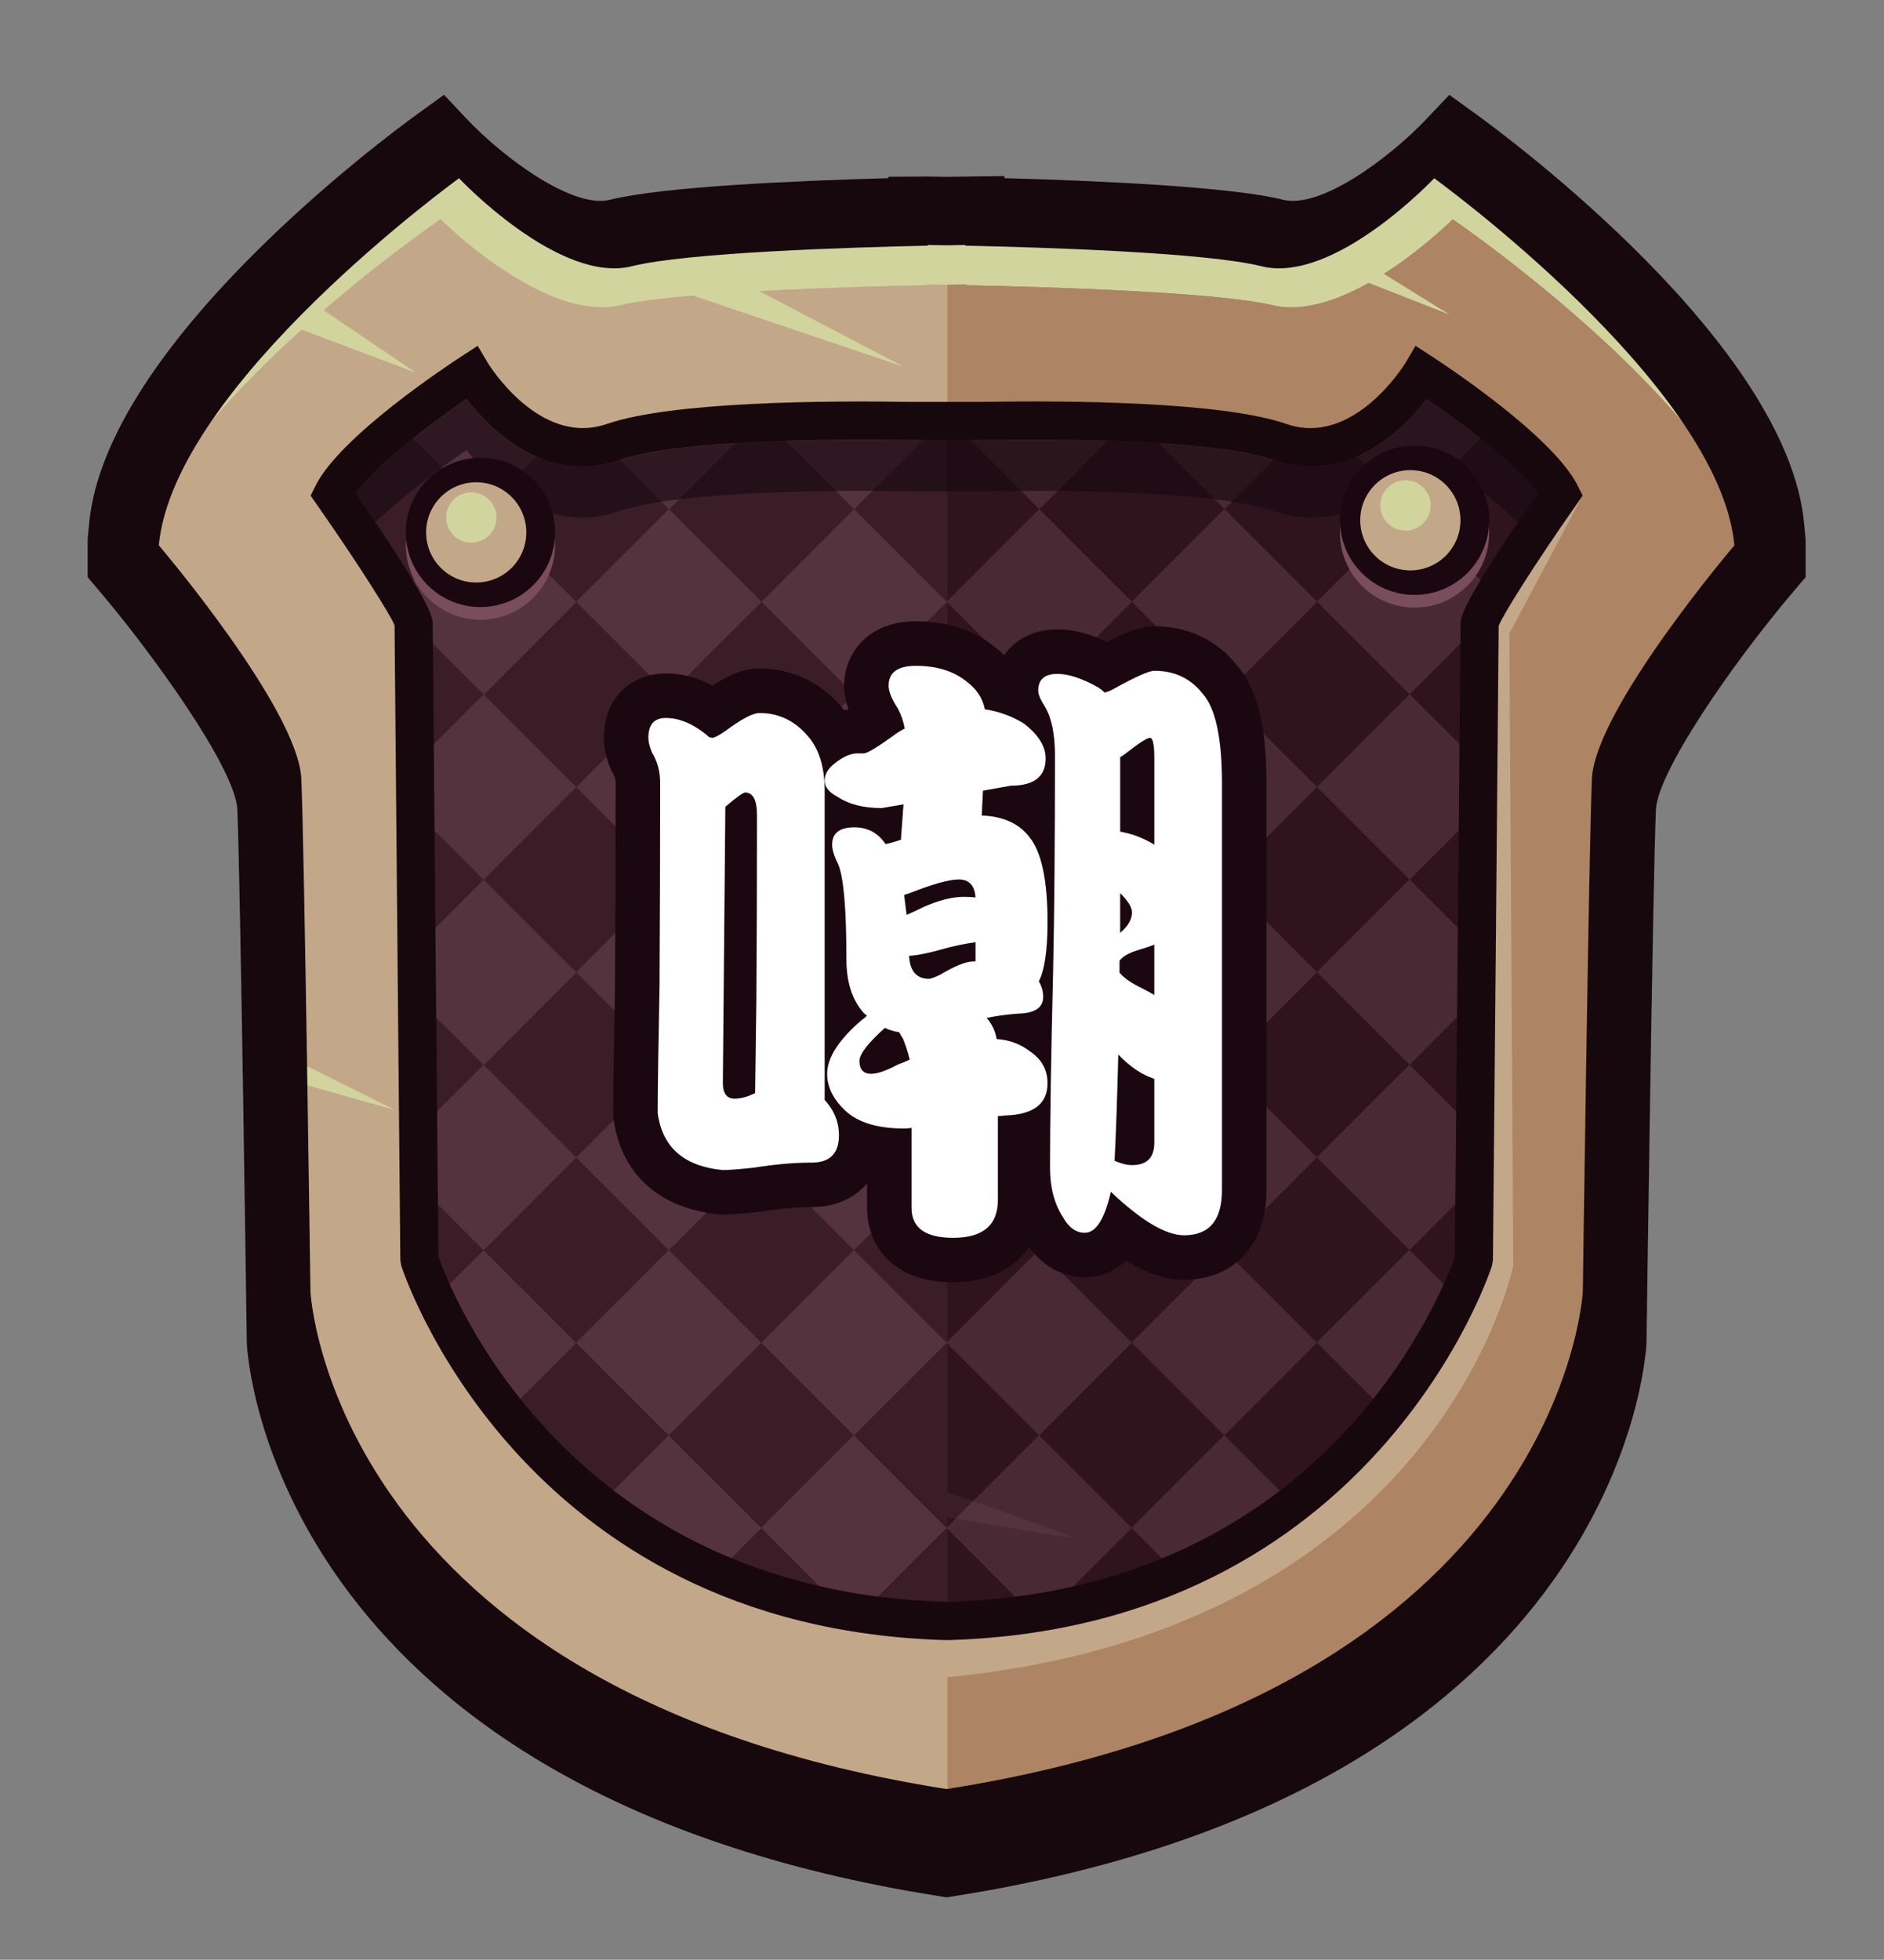 <?xml version="1.0" encoding="UTF-8"?><svg id="a" xmlns="http://www.w3.org/2000/svg" viewBox="0 0 148.182 154.091"><rect x="0" y="0" width="148.182" height="154.091" fill="#808080" stroke="none"/><path d="M114.262,9.613s-8.17,8.665-14.111,7.18c-4.542-1.136-18.046-1.547-24.159-1.679v-.054s-.569,.007-1.536,.024c-.968-.017-1.537-.024-1.537-.024v.054c-6.112,.131-19.616,.543-24.158,1.679-5.942,1.485-14.112-7.18-14.112-7.18,0,0-23.271,16.835-24.509,29.956,0,0,11.388,13.369,11.636,19.063,.247,5.694,.743,41.839,.743,41.839,0,0,1.627,32.679,51.937,40.601v-.109l.003,.109c50.31-7.922,51.937-40.601,51.937-40.601,0,0,.495-36.145,.743-41.839,.248-5.694,11.636-19.063,11.636-19.063-1.238-13.121-24.509-29.956-24.509-29.956Zm7.299,42.48s-3.203,56.647-3.203,58.627-17.183,17.19-17.183,17.19l-30.099,10.998-22-12.406-21.336-19.044-1.569-54.122-9.438-14.363,15.979-15.289,16.364,4.468h20.697l32.239,.682,14.016-3.832,11.648,16.582-6.115,10.508Z" fill="#d2d49e"/><path d="M114.262,17.247s-8.17,8.162-14.111,6.763c-4.542-1.07-18.046-1.458-24.159-1.581v-.051s-.569,.006-1.536,.023c-.968-.016-1.537-.023-1.537-.023v.051c-6.112,.124-19.616,.511-24.158,1.581-5.942,1.399-14.111-6.763-14.111-6.763,0,0-23.272,15.857-24.509,28.216,0,0,11.388,12.592,11.636,17.956,.248,5.363,.743,39.41,.743,39.41,0,0,1.627,30.782,51.937,38.244v-.103l.003,.103c50.31-7.462,51.937-38.244,51.937-38.244,0,0,.495-34.046,.743-39.41,.248-5.363,11.636-17.956,11.636-17.956-1.238-12.359-24.509-28.216-24.509-28.216Z" fill="#c3a789"/><path d="M114.262,17.247s-8.17,8.162-14.111,6.763c-4.542-1.07-18.046-1.458-24.159-1.581v-.051s-.569,.006-1.536,.023v118.673c50.311-7.462,51.938-38.244,51.938-38.244,0,0,.495-34.046,.743-39.41,.248-5.363,11.636-17.956,11.636-17.956-1.238-12.359-24.509-28.217-24.509-28.217Z" fill="#ad8464"/><path d="M124.479,38.974l-5.762,10.846,.309,49.683s-5.778,28.98-45.284,32.459l1-6.374,34.927-26.564,4.684-5.519,1.516-43.589,8.61-10.942Z" fill="#c3a789"/><polyline points="87.114 126.185 101.174 129.579 89.955 125.338 86.41 126.185" fill="#c3a789"/><path d="M111.832,29.099s-4.544,7.725-11.134,5.453c-6.589-2.272-26.244-1.591-26.244-1.591V127.256c33.058-.909,41.467-28.402,41.467-28.402,0,0,.454-48.851,.454-49.987s6.362-10.225,6.362-10.225c-1.818-3.635-10.906-9.543-10.906-9.543Z" fill="#391b25"/><path d="M74.455,39.214v-6.252s-19.655-.682-26.244,1.59c-6.589,2.272-11.134-5.453-11.134-5.453,0,0-9.089,5.908-10.906,9.543,0,0,6.362,9.089,6.362,10.225s.454,49.987,.454,49.987c0,0,8.409,27.493,41.468,28.402v-7.973c3.784,.651,9.443,1.614,9.849,1.614,.445,0-6.186-2.32-9.849-3.59V39.214Z" fill="#4b2933"/><g><g opacity=".34"><rect x="25.6" y="93.152" width="10.302" height="10.302" transform="translate(-60.504 50.536) rotate(-45)" fill="#1b070f"/><rect x="40.16" y="107.712" width="10.302" height="10.302" transform="translate(-66.535 65.096) rotate(-45)" fill="#1b070f"/><rect x="32.884" y="100.437" width="10.302" height="10.302" transform="translate(-63.522 57.821) rotate(-45)" fill="#674653"/><rect x="54.72" y="122.272" width="10.302" height="10.302" transform="translate(-72.566 79.657) rotate(-45)" fill="#1b070f"/><rect x="47.444" y="114.997" width="10.302" height="10.302" transform="translate(-69.553 72.381) rotate(-45)" fill="#674653"/></g><g opacity=".34"><rect x="25.6" y="78.583" width="10.302" height="10.302" transform="translate(-50.202 46.269) rotate(-45)" fill="#1b070f"/><rect x="40.16" y="93.143" width="10.302" height="10.302" transform="translate(-56.233 60.829) rotate(-45)" fill="#1b070f"/><rect x="32.884" y="85.867" width="10.302" height="10.302" transform="translate(-53.219 53.554) rotate(-45)" fill="#674653"/><rect x="54.72" y="107.703" width="10.302" height="10.302" transform="translate(-62.264 75.389) rotate(-45)" fill="#1b070f"/><rect x="47.444" y="100.427" width="10.302" height="10.302" transform="translate(-59.25 68.114) rotate(-45)" fill="#674653"/><rect x="69.28" y="122.263" width="10.302" height="10.302" transform="translate(-68.295 89.95) rotate(-45)" fill="#1b070f"/><rect x="62.005" y="114.988" width="10.302" height="10.302" transform="translate(-65.281 82.674) rotate(-45)" fill="#674653"/></g><g opacity=".34"><rect x="25.609" y="64.022" width="10.302" height="10.302" transform="translate(-39.904 42.011) rotate(-45)" fill="#1b070f"/><rect x="40.169" y="78.582" width="10.302" height="10.302" transform="translate(-45.935 56.571) rotate(-45)" fill="#1b070f"/><rect x="32.894" y="71.307" width="10.302" height="10.302" transform="translate(-42.921 49.296) rotate(-45)" fill="#674653"/><rect x="54.729" y="93.143" width="10.302" height="10.302" transform="translate(-51.966 71.131) rotate(-45)" fill="#1b070f"/><rect x="47.454" y="85.867" width="10.302" height="10.302" transform="translate(-48.952 63.856) rotate(-45)" fill="#674653"/><rect x="69.289" y="107.703" width="10.302" height="10.302" transform="translate(-57.997 85.692) rotate(-45)" fill="#1b070f"/><rect x="62.014" y="100.427" width="10.302" height="10.302" transform="translate(-54.983 78.416) rotate(-45)" fill="#674653"/><rect x="83.85" y="122.263" width="10.302" height="10.302" transform="translate(-64.028 100.252) rotate(-45)" fill="#1b070f"/><rect x="76.574" y="114.988" width="10.302" height="10.302" transform="translate(-61.014 92.976) rotate(-45)" fill="#674653"/></g><g opacity=".34"><rect x="25.609" y="49.453" width="10.302" height="10.302" transform="translate(-29.601 37.744) rotate(-45)" fill="#1b070f"/><rect x="40.169" y="64.013" width="10.302" height="10.302" transform="translate(-35.632 52.304) rotate(-45)" fill="#1b070f"/><rect x="32.894" y="56.738" width="10.302" height="10.302" transform="translate(-32.619 45.028) rotate(-45)" fill="#674653"/><rect x="54.729" y="78.573" width="10.302" height="10.302" transform="translate(-41.663 66.864) rotate(-45)" fill="#1b070f"/><rect x="47.454" y="71.298" width="10.302" height="10.302" transform="translate(-38.65 59.589) rotate(-45)" fill="#674653"/><rect x="69.289" y="93.133" width="10.302" height="10.302" transform="translate(-47.694 81.424) rotate(-45)" fill="#1b070f"/><rect x="62.014" y="85.858" width="10.302" height="10.302" transform="translate(-44.681 74.149) rotate(-45)" fill="#674653"/><rect x="83.85" y="107.694" width="10.302" height="10.302" transform="translate(-53.725 95.984) rotate(-45)" fill="#1b070f"/><rect x="76.574" y="100.418" width="10.302" height="10.302" transform="translate(-50.712 88.709) rotate(-45)" fill="#674653"/><rect x="91.134" y="114.978" width="10.302" height="10.302" transform="translate(-56.743 103.269) rotate(-45)" fill="#674653"/></g><g opacity=".34"><polygon points="31.535 33.525 25.74 39.012 30.769 47.328 38.054 40.044 31.535 33.525" fill="#1b070f"/><rect x="40.178" y="49.453" width="10.302" height="10.302" transform="translate(-25.334 48.046) rotate(-45)" fill="#1b070f"/><rect x="32.903" y="42.177" width="10.302" height="10.302" transform="translate(-22.32 40.77) rotate(-45)" fill="#674653"/><rect x="54.739" y="64.013" width="10.302" height="10.302" transform="translate(-31.365 62.606) rotate(-45)" fill="#1b070f"/><rect x="47.463" y="56.737" width="10.302" height="10.302" transform="translate(-28.351 55.331) rotate(-45)" fill="#674653"/><rect x="69.299" y="78.573" width="10.302" height="10.302" transform="translate(-37.396 77.166) rotate(-45)" fill="#1b070f"/><rect x="62.023" y="71.298" width="10.302" height="10.302" transform="translate(-34.382 69.891) rotate(-45)" fill="#674653"/><rect x="83.859" y="93.133" width="10.302" height="10.302" transform="translate(-43.427 91.726) rotate(-45)" fill="#1b070f"/><rect x="76.584" y="85.858" width="10.302" height="10.302" transform="translate(-40.413 84.451) rotate(-45)" fill="#674653"/><rect x="98.419" y="107.693" width="10.302" height="10.302" transform="translate(-49.458 106.287) rotate(-45)" fill="#1b070f"/><rect x="91.144" y="100.418" width="10.302" height="10.302" transform="translate(-46.445 99.011) rotate(-45)" fill="#674653"/></g><g opacity=".34"><rect x="40.178" y="34.883" width="10.302" height="10.302" transform="translate(-15.032 43.779) rotate(-45)" fill="#1b070f"/><polygon points="37.014 29.764 31.535 33.525 38.054 40.044 43.907 34.191 37.014 29.764" fill="#674653"/><rect x="54.739" y="49.443" width="10.302" height="10.302" transform="translate(-21.063 58.339) rotate(-45)" fill="#1b070f"/><rect x="47.463" y="42.168" width="10.302" height="10.302" transform="translate(-18.049 51.063) rotate(-45)" fill="#674653"/><rect x="69.299" y="64.004" width="10.302" height="10.302" transform="translate(-27.094 72.899) rotate(-45)" fill="#1b070f"/><rect x="62.023" y="56.728" width="10.302" height="10.302" transform="translate(-24.08 65.624) rotate(-45)" fill="#674653"/><rect x="83.859" y="78.564" width="10.302" height="10.302" transform="translate(-33.125 87.459) rotate(-45)" fill="#1b070f"/><rect x="76.584" y="71.288" width="10.302" height="10.302" transform="translate(-30.111 80.184) rotate(-45)" fill="#674653"/><rect x="98.419" y="93.124" width="10.302" height="10.302" transform="translate(-39.156 102.019) rotate(-45)" fill="#1b070f"/><rect x="91.144" y="85.849" width="10.302" height="10.302" transform="translate(-36.142 94.744) rotate(-45)" fill="#674653"/><rect x="105.704" y="100.409" width="10.302" height="10.302" transform="translate(-42.173 109.304) rotate(-45)" fill="#674653"/></g><g opacity=".34"><rect x="54.748" y="34.883" width="10.302" height="10.302" transform="translate(-10.764 54.081) rotate(-45)" fill="#1b070f"/><polygon points="52.296 33.815 46.241 31.857 45.339 32.759 52.624 40.044 59.908 32.759 58.899 31.75 52.296 33.815" fill="#674653"/><rect x="69.308" y="49.443" width="10.302" height="10.302" transform="translate(-16.795 68.641) rotate(-45)" fill="#1b070f"/><rect x="62.033" y="42.168" width="10.302" height="10.302" transform="translate(-13.782 61.366) rotate(-45)" fill="#674653"/><rect x="83.868" y="64.004" width="10.302" height="10.302" transform="translate(-22.827 83.201) rotate(-45)" fill="#1b070f"/><rect x="76.593" y="56.728" width="10.302" height="10.302" transform="translate(-19.813 75.926) rotate(-45)" fill="#674653"/><rect x="98.429" y="78.564" width="10.302" height="10.302" transform="translate(-28.858 97.761) rotate(-45)" fill="#1b070f"/><rect x="91.153" y="71.288" width="10.302" height="10.302" transform="translate(-25.844 90.486) rotate(-45)" fill="#674653"/><rect x="112.989" y="93.124" width="10.302" height="10.302" transform="translate(-34.889 112.322) rotate(-45)" fill="#1b070f"/><rect x="105.713" y="85.848" width="10.302" height="10.302" transform="translate(-31.875 105.046) rotate(-45)" fill="#674653"/></g><g opacity=".34"><rect x="69.308" y="34.874" width="10.302" height="10.302" transform="translate(-6.493 64.374) rotate(-45)" fill="#1b070f"/><rect x="62.033" y="27.598" width="10.302" height="10.302" transform="translate(-3.48 57.098) rotate(-45)" fill="#674653"/><rect x="83.868" y="49.434" width="10.302" height="10.302" transform="translate(-12.524 78.934) rotate(-45)" fill="#1b070f"/><rect x="76.593" y="42.159" width="10.302" height="10.302" transform="translate(-9.511 71.658) rotate(-45)" fill="#674653"/><rect x="98.429" y="63.994" width="10.302" height="10.302" transform="translate(-18.555 93.494) rotate(-45)" fill="#1b070f"/><rect x="91.153" y="56.719" width="10.302" height="10.302" transform="translate(-15.542 86.219) rotate(-45)" fill="#674653"/><rect x="112.989" y="78.554" width="10.302" height="10.302" transform="translate(-24.586 108.054) rotate(-45)" fill="#1b070f"/><rect x="105.713" y="71.279" width="10.302" height="10.302" transform="translate(-21.573 100.779) rotate(-45)" fill="#674653"/></g><g opacity=".34"><rect x="83.878" y="34.874" width="10.302" height="10.302" transform="translate(-2.226 74.676) rotate(-45)" fill="#1b070f"/><rect x="76.602" y="27.598" width="10.302" height="10.302" transform="translate(.788 67.4) rotate(-45)" fill="#674653"/><rect x="98.438" y="49.434" width="10.302" height="10.302" transform="translate(-8.257 89.236) rotate(-45)" fill="#1b070f"/><rect x="91.162" y="42.159" width="10.302" height="10.302" transform="translate(-5.243 81.961) rotate(-45)" fill="#674653"/><rect x="112.998" y="63.994" width="10.302" height="10.302" transform="translate(-14.288 103.796) rotate(-45)" fill="#1b070f"/><rect x="105.723" y="56.719" width="10.302" height="10.302" transform="translate(-11.274 96.521) rotate(-45)" fill="#674653"/></g><g opacity=".34"><rect x="98.438" y="34.865" width="10.302" height="10.302" transform="translate(2.045 84.969) rotate(-45)" fill="#1b070f"/><rect x="91.162" y="27.589" width="10.302" height="10.302" transform="translate(5.059 77.693) rotate(-45)" fill="#674653"/><rect x="112.998" y="49.425" width="10.302" height="10.302" transform="translate(-3.986 99.529) rotate(-45)" fill="#1b070f"/><rect x="105.723" y="42.149" width="10.302" height="10.302" transform="translate(-.972 92.254) rotate(-45)" fill="#674653"/></g><rect x="113.007" y="34.864" width="10.302" height="10.302" transform="translate(6.313 95.271) rotate(-45)" fill="#1b070f" opacity=".34"/><rect x="105.732" y="27.589" width="10.302" height="10.302" transform="translate(9.326 87.996) rotate(-45)" fill="#674653" opacity=".34"/></g><path d="M133.506,34.636c-.628-.8-1.292-1.592-1.982-2.372-1.724-1.95-3.605-3.822-5.472-5.544-5.973-5.509-11.79-9.474-11.79-9.474h0s-.757,.753-1.966,1.758c-.089,.074-.18,.148-.274,.224-1.351,1.101-3.189,2.436-5.182,3.447-.947,.48-1.925,.881-2.903,1.146-.165,.045-.329,.086-.494,.123-.714,.158-1.423,.245-2.112,.219-.014,0-.029,.002-.043,.002-.386-.017-.766-.067-1.138-.155-3.407-.802-11.854-1.221-18.444-1.432-.549-.018-1.085-.034-1.605-.049-1.558-.044-2.964-.077-4.11-.1v-.051h0s-.32,.003-.889,.012c-.189,.003-.406,.006-.648,.01h-.064v10.763l.063,.002h0s19.655-.682,26.244,1.591,11.134-5.453,11.134-5.453c0,0,9.089,5.908,10.906,9.543,0,0-6.362,9.089-6.362,10.225s-.454,49.987-.454,49.987c0,0-8.409,27.493-41.468,28.402h0c-.022,0-.042-.003-.064-.003v13.608l.062,.01v-.103l.003,.103c3.93-.583,7.564-1.308,10.922-2.15,1.343-.337,2.643-.692,3.9-1.065,.628-.186,1.246-.377,1.854-.571,1.215-.389,2.388-.794,3.521-1.214,1.133-.42,2.225-.854,3.278-1.301,2.107-.894,4.058-1.84,5.865-2.823,1.807-.984,3.469-2.006,4.999-3.053,1.214-.831,2.34-1.677,3.392-2.533,.911-.741,1.765-1.488,2.563-2.238,.033-.031,.066-.061,.098-.092,.426-.403,.831-.806,1.226-1.209,.791-.808,1.522-1.615,2.197-2.417,.582-.692,1.126-1.38,1.628-2.061,.591-.803,1.129-1.596,1.618-2.373,1.141-1.813,2.016-3.541,2.687-5.114,.575-1.348,1-2.581,1.314-3.655,.105-.358,.197-.698,.278-1.019,.081-.321,.152-.623,.213-.903s.112-.54,.156-.778c.195-1.067,.227-1.676,.227-1.676,0,0,.175-12.003,.368-22.878,.02-1.145,.041-2.277,.062-3.381,.01-.552,.021-1.097,.031-1.634,.02-1.062,.041-2.089,.061-3.067,.01-.504,.021-.995,.031-1.47,.02-.921,.039-1.784,.058-2.577v-.057c.049-1.985,.094-3.513,.132-4.347,.05-1.087,.563-2.474,1.341-3.99,.252-.491,.531-.995,.833-1.507,.115-.195,.232-.39,.353-.587,1.27-2.071,2.849-4.238,4.337-6.146,.217-.279,.433-.553,.645-.82,.519-.653,1.018-1.265,1.479-1.821,.307-.371,.598-.717,.866-1.033,1.072-1.264,1.783-2.051,1.783-2.051-.348-3.476-2.439-7.229-5.265-10.828Z" fill="#ad8464"/><path d="M124.479,38.974l-8.104,10.299c-.023,3.558-.453,49.784-.453,49.784,0,0-8.409,27.493-41.468,28.402h0c-33.059-.909-41.468-28.402-41.468-28.402,0,0-.454-48.851-.454-49.987s-6.362-10.225-6.362-10.225c1.818-3.635,10.906-9.543,10.906-9.543,0,0,4.544,7.725,11.134,5.453s26.244-1.591,26.244-1.591h0l.063-.002v-10.764h-.064c-.242-.003-.459-.007-.648-.009-.568-.009-.889-.012-.889-.012h0v.051c-1.146,.023-2.552,.056-4.11,.1-.519,.015-1.056,.031-1.605,.049-6.59,.211-15.037,.63-18.444,1.432-.371,.087-.751,.138-1.138,.155-.014,0-.029-.002-.043-.002-.689,.026-1.398-.06-2.112-.219-.165-.037-.329-.078-.494-.123-.978-.265-1.956-.666-2.903-1.146-1.993-1.011-3.831-2.346-5.182-3.447-.093-.076-.185-.15-.274-.224-1.209-1.005-1.966-1.758-1.966-1.758h0s-5.818,3.964-11.79,9.474c-1.866,1.722-3.748,3.594-5.472,5.544-.69,.78-1.354,1.572-1.982,2.372-2.826,3.599-4.917,7.352-5.265,10.828,0,0,.712,.787,1.783,2.051,.268,.316,.558,.662,.866,1.033,.461,.556,.96,1.169,1.479,1.821,.212,.266,.427,.541,.645,.82,1.488,1.909,3.066,4.075,4.337,6.146,.121,.197,.238,.392,.353,.587,.302,.513,.581,1.016,.833,1.507,.778,1.516,1.291,2.903,1.341,3.99,.039,.834,.083,2.362,.131,4.347v.057c.02,.792,.04,1.655,.06,2.577,.01,.475,.021,.966,.031,1.47,.02,.978,.04,2.004,.061,3.067,.01,.536,.021,1.082,.031,1.634,.021,1.104,.041,2.237,.062,3.381,.194,10.875,.368,22.878,.368,22.878,0,0,.032,.609,.227,1.676,.043,.237,.095,.497,.156,.778s.131,.582,.213,.903c.081,.321,.174,.661,.278,1.019,.314,1.074,.739,2.307,1.314,3.655,.671,1.572,1.546,3.301,2.687,5.114,.489,.777,1.027,1.57,1.618,2.373,.501,.681,1.046,1.369,1.628,2.061,.675,.803,1.406,1.61,2.197,2.417,.395,.403,.801,.807,1.226,1.209,.032,.031,.066,.061,.098,.092,.798,.75,1.652,1.497,2.563,2.238,1.052,.855,2.179,1.702,3.392,2.533,1.53,1.047,3.193,2.069,4.999,3.053,1.807,.984,3.758,1.929,5.865,2.823,1.053,.447,2.146,.881,3.278,1.301,1.133,.42,2.306,.825,3.521,1.214,.607,.194,1.225,.385,1.854,.571,1.257,.372,2.556,.728,3.9,1.065,3.359,.842,6.992,1.567,10.922,2.15v-.103l.003,.103,.062-.01v-9.188c38.79-3.794,44.508-32.372,44.508-32.372l-.309-49.683,5.762-10.846Z" fill="#c3a789"/><g><polygon points="22.768 25.562 32.712 29.302 24.404 23.685 22.768 25.562" fill="#d2d49e"/><polygon points="49.075 21.408 71.075 28.835 55.443 20.653 49.075 21.408" fill="#d2d49e"/><polygon points="21.383 82.852 21.383 84.546 31.076 87.283 22.199 82.852 21.383 82.852" fill="#d2d49e"/><polygon points="105.392 19.394 102.012 20.024 114.026 24.744 105.392 19.394" fill="#d2d49e"/></g><path d="M90.79,49.241c-.962,0-1.979,.33-3.717,1.229-1.405-.662-2.688-.985-3.9-.985-1.831,0-3.324,.769-4.191,2.031-.274-.273-.572-.528-.894-.763-1.633-1.263-3.667-1.903-6.048-1.903-3.881,0-5.648,2.624-5.648,5.062,0,.606,.114,1.225,.347,1.865-.112,.016-.226,.033-.338,.056-.109-.136-.222-.266-.336-.387-1.675-1.888-3.863-2.886-6.329-2.886-1.117,0-2.253,.408-3.688,1.345-1.198-.634-2.434-.954-3.686-.954-2.866,0-4.867,2.082-4.867,5.062,0,.813,.188,1.648,.577,2.552l.24,.463c.027,.044,.11,.178,.11,.55,0,5.332-.017,10.647-.049,15.898-.097,5.006-.146,8.381-.146,10.029l.03,.46c.573,4.328,3.585,7.068,8.337,7.521l.26,.011c.603,0,1.486-.066,2.902-.22l.142-.02c1.436-.23,2.761-.347,3.938-.347,1.832,0,3.358-.677,4.361-1.862v1.927c0,2.695,1.773,5.844,6.771,5.844,2.707,0,4.806-1.025,5.977-2.782,1.503,2.146,3.529,2.392,4.375,2.392,.927,0,2.145-.258,3.236-1.316,1.628,1.016,3.135,1.512,4.576,1.512,3.936,0,6.479-2.773,6.479-7.064v-31.982c0-4.489-.743-7.441-2.302-9.245-1.612-2.023-3.867-3.093-6.521-3.093Z" fill="#1b070f"/><path d="M52.362,56.452c1.009,0,2.034,.407,3.076,1.221,.13,.098,.244,.195,.342,.293l.244,.049c.162,0,.504-.179,1.025-.537,1.27-.943,2.164-1.416,2.686-1.416,1.465,0,2.701,.57,3.711,1.709,.943,1.01,1.416,2.475,1.416,4.395v24.316c.748,.814,1.123,1.742,1.123,2.783,0,1.432-.717,2.148-2.148,2.148-1.367,0-2.865,.13-4.492,.391-1.205,.13-2.035,.195-2.49,.195-3.061-.293-4.77-1.791-5.127-4.492,0-1.66,.049-4.98,.146-9.961,.032-5.306,.049-10.628,.049-15.967,0-.912-.212-1.709-.635-2.393-.195-.455-.293-.846-.293-1.172,0-1.041,.455-1.562,1.367-1.562Zm7.031,29.493c.032-2.148,.064-4.622,.098-7.422,.032-4.297,.049-9.098,.049-14.404,0-1.204-.31-1.807-.928-1.807-.163,0-.684,.375-1.562,1.123l-.195,21.729c0,.814,.309,1.221,.928,1.221,.488,0,1.025-.146,1.611-.439Zm8.008-26.709h.537c.26,0,1.025-.455,2.295-1.367,.293-.228,.602-.423,.928-.586-.098-.553-.277-1.074-.537-1.562-.488-.748-.732-1.351-.732-1.807,0-1.041,.716-1.562,2.148-1.562,1.595,0,2.896,.391,3.906,1.172,.846,.619,1.351,1.367,1.514,2.246,1.106,.163,2.132,.537,3.076,1.123,1.139,.879,1.709,1.791,1.709,2.734,0,1.433-.912,2.149-2.734,2.149l-2.197,.391-.098,1.953c1.692,.065,2.945,.635,3.76,1.709,.943,1.172,1.416,3.386,1.416,6.641,0,2.246-.229,3.809-.684,4.688,.228,.391,.342,.798,.342,1.221,0,.847-.651,1.286-1.953,1.318-.912,.065-1.742,.18-2.49,.342,.423,.488,.684,1.042,.781,1.66,1.009,.065,1.888,.391,2.637,.977,.911,.619,1.367,1.449,1.367,2.49,0,1.628-1.107,2.475-3.32,2.539-.229,.033-.424,.049-.586,.049v6.592c0,1.985-1.172,2.979-3.516,2.979-2.182,0-3.271-.781-3.271-2.344v-6.299c-.229,.033-.424,.049-.586,.049-2.051,0-3.581-.455-4.59-1.367-.977-.911-1.465-1.888-1.465-2.93,0-1.27,.911-2.686,2.734-4.248,.162-.098,.293-.211,.391-.342-.098-.064-.18-.13-.244-.195-.912-1.009-1.367-2.425-1.367-4.248,0-3.906-.212-6.38-.635-7.422-.326-.65-.488-1.172-.488-1.562,0-.911,.586-1.367,1.758-1.367,1.041,0,1.855,.439,2.441,1.318,.325-.064,.684-.162,1.074-.293,.064-.032,.113-.049,.146-.049v-.146l.195-2.637-1.709,.293c-1.433,0-2.588-.293-3.467-.879-.684-.357-1.025-.781-1.025-1.27s.244-.928,.732-1.319c.684-.553,1.285-.83,1.807-.83Zm4.15,24.073c-.131-.553-.31-1.106-.537-1.66-.131-.195-.229-.357-.293-.488-.424-.064-.798-.179-1.123-.342-1.335,1.205-2.002,2.067-2.002,2.588,0,.684,.309,1.025,.928,1.025,.488,0,1.188-.244,2.1-.732,.357-.13,.667-.26,.928-.391Zm-.244-11.377c.391-.162,.846-.374,1.367-.635,1.204-.521,2.246-.781,3.125-.781,.325,0,.635,.017,.928,.049-.065-.943-.505-1.416-1.318-1.416-.749,0-2.035,.358-3.857,1.074-.195,.065-.342,.114-.439,.146,.064,.488,.13,1.01,.195,1.562Zm5.42,3.662v-1.514c-.912,.131-1.823,.326-2.734,.586-1.042,.293-1.872,.456-2.49,.488,.064,1.205,.586,1.807,1.562,1.807,.13,0,.406-.098,.83-.293,1.204-.716,2.083-1.074,2.637-1.074h.195Zm6.445-22.608c.879,0,1.953,.358,3.223,1.074,.195,.131,.357,.261,.488,.391,.162-.032,.374-.113,.635-.244,1.758-.977,2.848-1.465,3.271-1.465,1.595,0,2.864,.603,3.809,1.807,1.009,1.14,1.514,3.483,1.514,7.032v31.982c0,2.376-.993,3.564-2.979,3.564-1.433,0-3.354-1.14-5.762-3.418-.488,2.148-1.172,3.223-2.051,3.223-.684,0-1.254-.407-1.709-1.221-.684-1.042-1.025-2.344-1.025-3.906,0-3.613,.081-8.756,.244-15.43,.098-4.557,.146-10.205,.146-16.944,0-1.692-.261-2.979-.781-3.857-.358-.553-.537-.977-.537-1.27,0-.879,.504-1.318,1.514-1.318Zm4.492,38.282c.521,.228,.977,.342,1.367,.342,1.172,0,1.758-.586,1.758-1.758v-5.029c-.944-.293-1.889-.928-2.832-1.904-.098,3.776-.195,6.56-.293,8.35Zm.391-14.795c.293,.358,.748,.7,1.367,1.025,.521,.261,.977,.505,1.367,.732v-3.955c-.424,.163-.863,.31-1.318,.439-.717,.229-1.188,.505-1.416,.83v.928Zm.049-11.084c.943,.163,1.839,.505,2.686,1.025v-6.788c0-1.074-.114-1.611-.342-1.611s-.863,.407-1.904,1.221c-.163,.131-.31,.229-.439,.293v5.86Zm0,7.959c.618-.521,.928-1.058,.928-1.611,0-.391-.31-.895-.928-1.514v3.125Z" fill="#fff"/><path d="M36.695,35.39c1.829,2.364,6.19,6.811,12.005,4.805,4.836-1.668,17.611-1.657,22.893-1.574h5.76c5.255-.084,18-.1,22.857,1.574,5.813,2.006,10.177-2.441,12.005-4.805,2.564,1.763,5.315,3.865,7.18,5.689,.471-.697,.976-1.436,1.552-2.264-1.524-2.093-5.298-5.063-8.731-7.425-1.828,2.363-6.191,6.811-12.005,4.805-4.857-1.674-17.603-1.658-22.857-1.574h-5.76c-5.281-.083-18.057-.094-22.893,1.574-5.814,2.006-10.176-2.44-12.005-4.805-3.434,2.361-7.207,5.332-8.731,7.425,.575,.828,1.08,1.567,1.552,2.264,1.865-1.823,4.616-3.926,7.18-5.689Z" fill="#17080e" opacity=".6"/><g><g><circle cx="37.789" cy="42.861" r="5.869" fill="#794d5b"/><circle cx="111.261" cy="41.907" r="5.869" fill="#794d5b"/></g><g><path d="M141.898,41.151c-1.329-14.091-23.291-30.357-25.79-32.165l-2.117-1.527-1.794,1.895c-2.915,3.078-8.335,7.083-11.26,6.354-4.124-1.031-14.532-1.495-21.937-1.7v-.163l-4.545,.06-1.506-.024-3.067,.018,.002,.11c-7.404,.205-17.792,.669-21.911,1.699-2.926,.726-8.345-3.275-11.257-6.351l-1.794-1.903-2.119,1.533c-2.5,1.808-24.461,18.075-25.791,32.164l-.118,1.254v2.979l.816,.958c4.337,5.091,10.818,14.112,10.957,17.309,.243,5.6,.737,41.494,.742,41.856l.003,.108c.07,1.413,2.277,34.195,52.099,43.082l2.944,.489,2.944-.489c49.823-8.887,52.029-41.669,52.099-43.082l.003-.108c.005-.362,.499-36.256,.742-41.856,.126-2.889,5.785-11.234,10.957-17.309l.816-.959v-2.979l-.118-1.252Zm-16.689,20.092c-.239,5.486-.716,40.309-.716,40.309,0,0-1.567,31.484-50.037,39.117v-.105l-.003,.105c-48.47-7.633-50.037-39.117-50.037-39.117,0,0-.477-34.823-.716-40.309-.239-5.486-11.21-18.366-11.21-18.366,1.193-12.641,23.613-28.861,23.613-28.861,0,0,7.871,8.348,13.595,6.917,4.376-1.094,17.386-1.491,23.276-1.617v-.052s.548,.006,1.48,.023c.932-.017,1.481-.023,1.481-.023v.052c5.889,.126,18.899,.523,23.275,1.617,5.724,1.431,13.595-6.917,13.595-6.917,0,0,22.421,16.219,23.613,28.861,0,0-10.972,12.88-11.21,18.366Z" fill="#17080e"/><path d="M112.65,28.045l-1.315-.856-.792,1.348c-.04,.066-4.052,6.63-9.354,4.801-5.138-1.771-17.162-1.853-23.859-1.738h-5.712c-6.727-.107-18.778-.027-23.896,1.738-5.299,1.827-9.313-4.733-9.353-4.797l-.797-1.352-1.312,.855c-.965,.627-9.483,6.234-11.432,10.131l-.397,.799,.512,.731c3.319,4.741,5.86,8.798,6.091,9.459,.015,2.634,.449,49.461,.454,49.907l.066,.427c.088,.285,9.196,28.534,42.888,29.46h.055c33.664-.926,42.772-29.175,42.86-29.46l.066-.427c.005-.447,.436-46.878,.452-49.86,.306-.83,2.771-4.76,6.093-9.506l.512-.731-.398-.8c-1.948-3.896-10.466-9.503-11.431-10.129Zm2.227,21.024c0,1.07-.41,45.35-.451,49.736-.804,2.314-9.866,26.325-39.93,27.152-30.102-.826-39.203-24.836-40.012-27.152-.028-3.091-.451-48.648-.451-49.736,0-.465,0-1.539-6.069-10.276,1.524-2.093,5.298-5.063,8.731-7.425,1.829,2.364,6.19,6.811,12.005,4.805,4.836-1.668,17.611-1.657,22.893-1.574h5.76c5.255-.084,18-.1,22.857,1.574,5.813,2.006,10.177-2.441,12.005-4.805,3.434,2.361,7.207,5.332,8.731,7.425-6.069,8.737-6.069,9.812-6.069,10.276Z" fill="#17080e"/></g><g><g><circle cx="37.789" cy="41.861" r="5.869" fill="#1b070f"/><circle cx="37.456" cy="41.861" r="3.941" fill="#c3a789"/><circle cx="37.071" cy="40.694" r="1.981" fill="#d2d49e"/></g><g><circle cx="111.261" cy="40.907" r="5.869" fill="#1b070f"/><circle cx="110.928" cy="40.907" r="3.941" fill="#c3a789"/><circle cx="110.544" cy="39.74" r="1.981" fill="#d2d49e"/></g></g></g></svg>